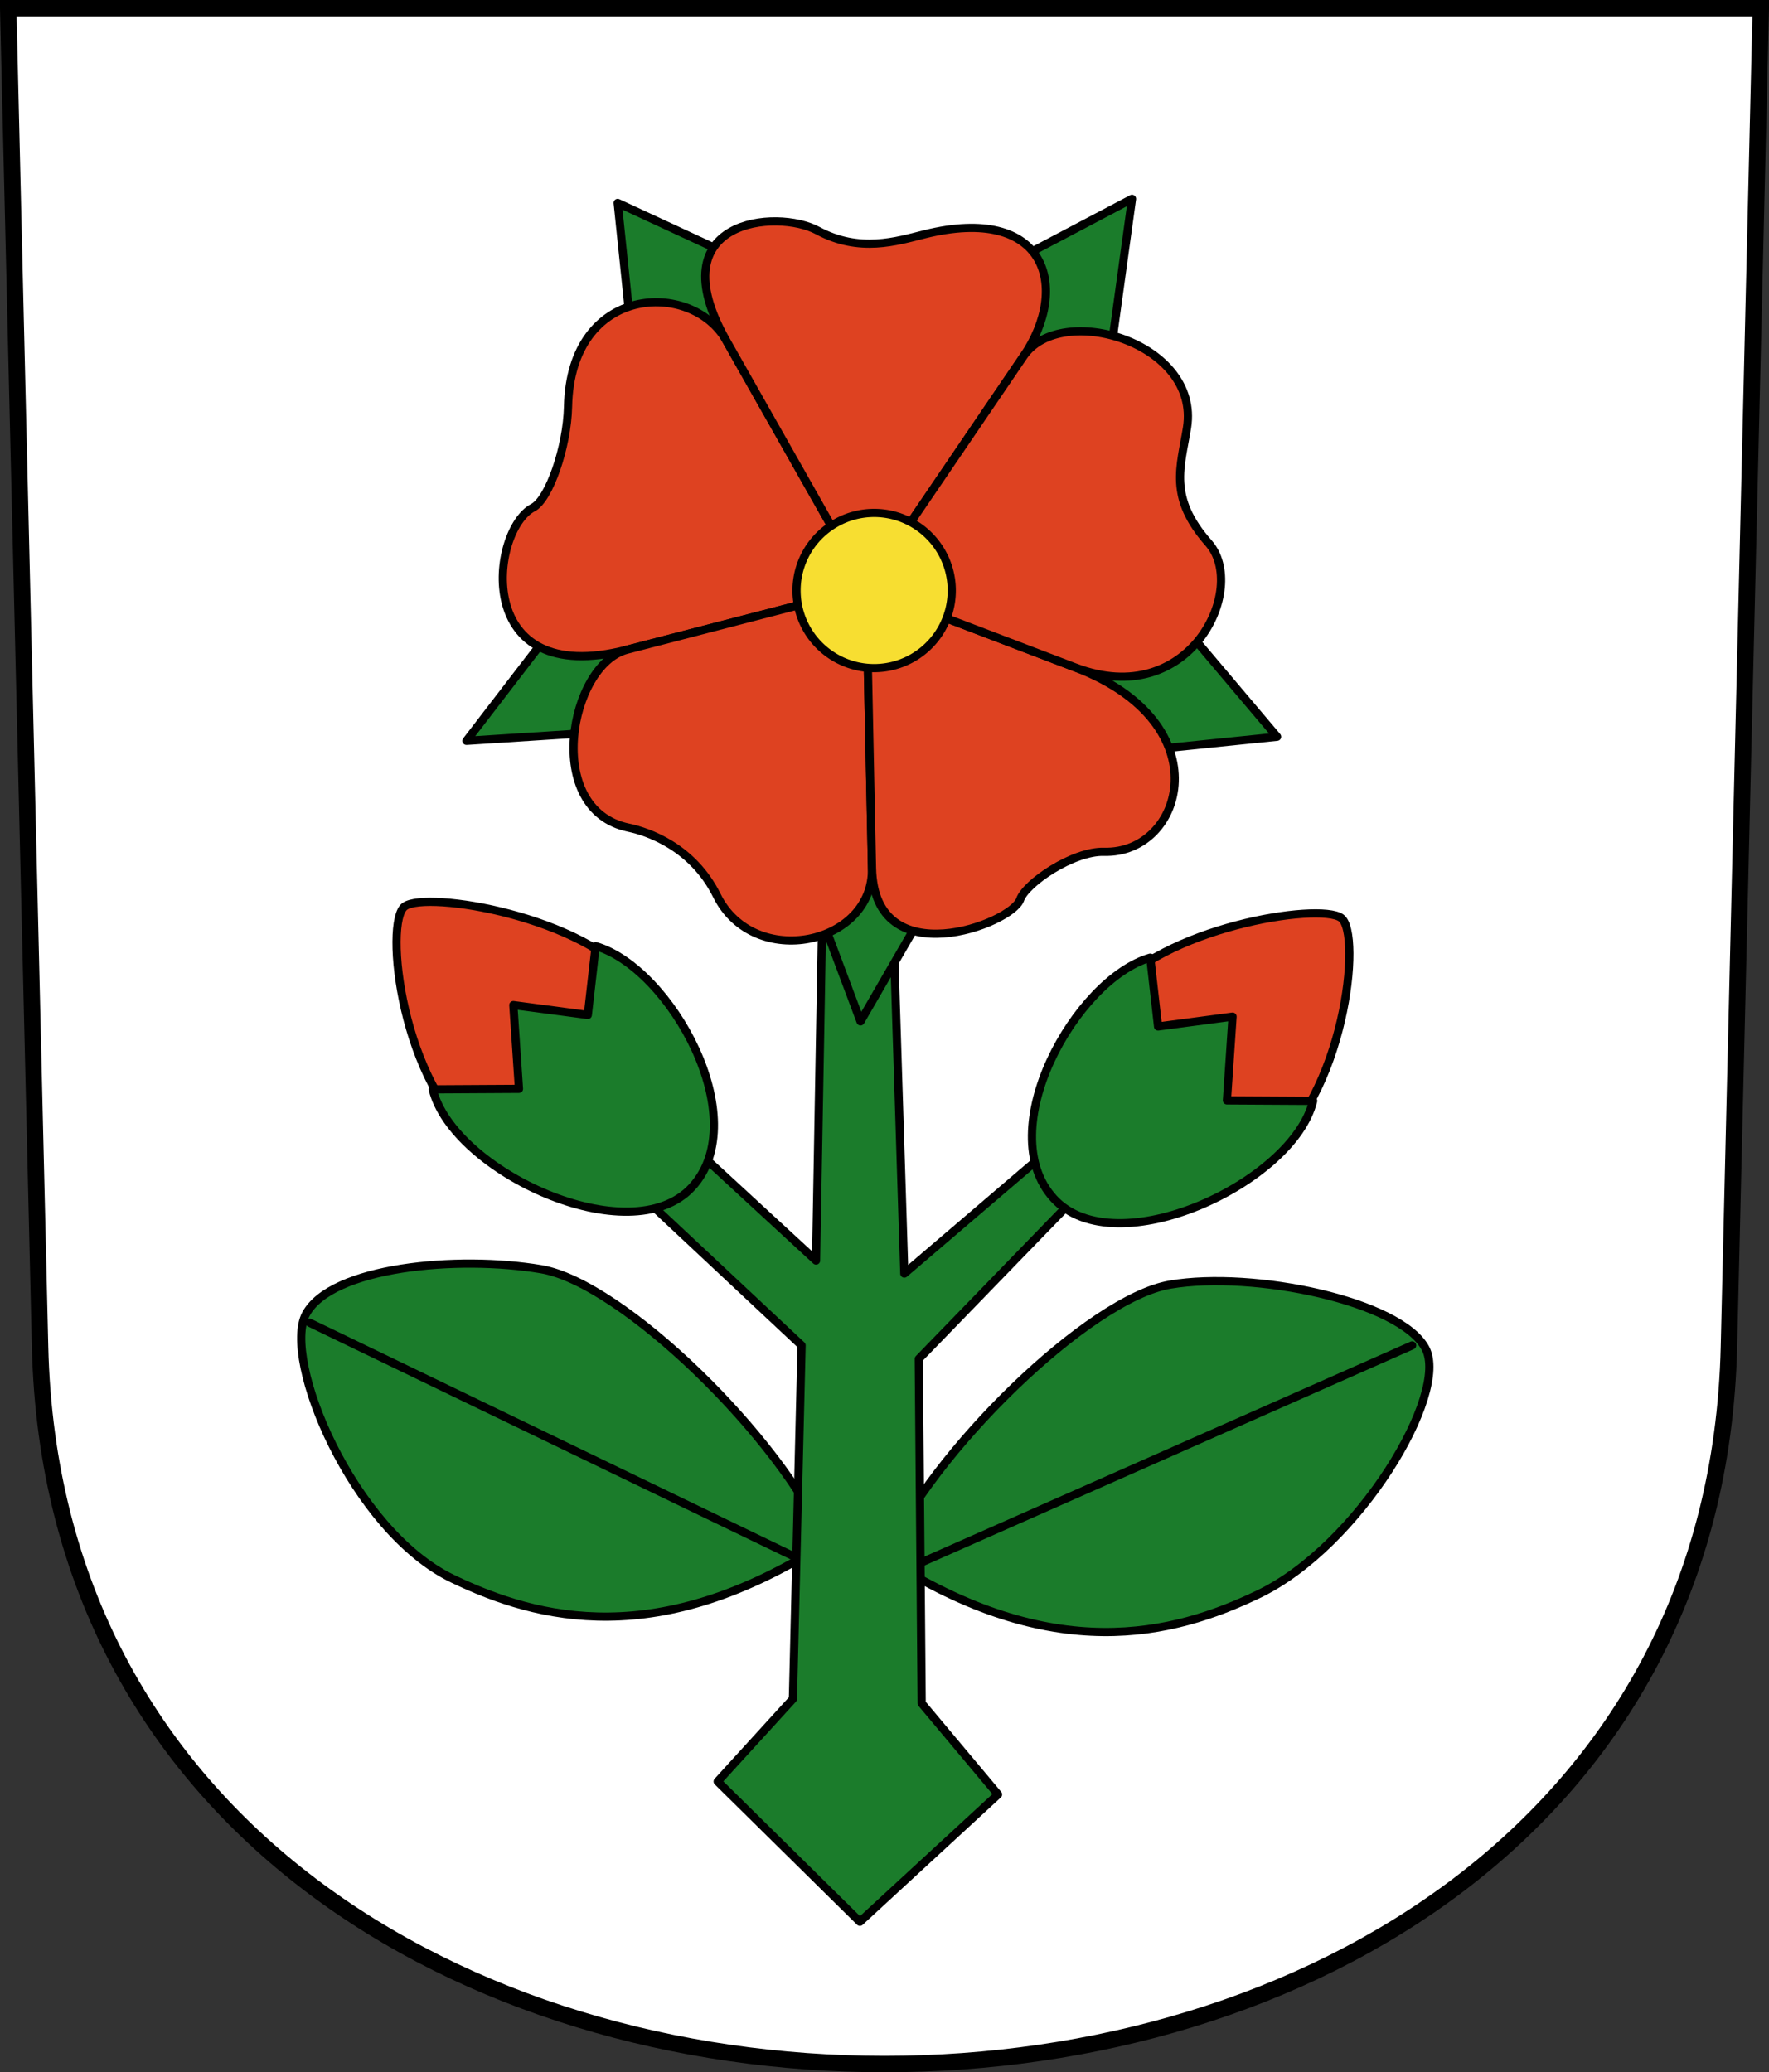 <?xml version="1.0" encoding="UTF-8" standalone="no"?>
<!-- Created with Inkscape (http://www.inkscape.org/) -->
<svg
   xmlns:svg="http://www.w3.org/2000/svg"
   xmlns="http://www.w3.org/2000/svg"
   xmlns:xlink="http://www.w3.org/1999/xlink"
   version="1.0"
   width="215.603"
   height="252.545"
   id="svg2780">
  <rect width="100%" height="100%" fill="#333333" stroke="none"/>
  <defs
     id="defs2782" />
  <g
     transform="translate(-20.094,-799.817)"
     id="layer1">
    <path
       d="M 21.094,800.817 L 24.978,963.963 C 27.752,1080.495 228.039,1080.495 230.814,963.963 L 234.697,800.817 L 21.094,800.817 z"
       id="path3282"
       style="fill:#ffffff;fill-opacity:1;fill-rule:evenodd;stroke:#000000;stroke-width:2;stroke-linecap:butt;stroke-miterlimit:4;stroke-dashoffset:0;stroke-opacity:1" />
    <path
       d="M 120.788,987.824 C 100.344,1000.976 85.724,997.234 75.294,992.233 C 63.01,986.342 54.446,965.446 57.382,959.964 C 60.463,954.209 75.877,952.772 86.051,954.497 C 95.962,956.178 115.28,975.024 120.788,987.824 z"
       id="path2487"
       style="opacity:1;color:#000000;fill:#1b7c2b;fill-opacity:1;fill-rule:evenodd;stroke:#000000;stroke-width:1px;stroke-linecap:butt;stroke-linejoin:miter;marker:none;marker-start:none;marker-mid:none;marker-end:none;stroke-miterlimit:4;stroke-dasharray:none;stroke-dashoffset:0;stroke-opacity:1;visibility:visible;display:inline;overflow:visible;enable-background:accumulate" />
    <path
       d="M 127.978,989.699 C 148.422,1002.85 163.042,999.109 173.471,994.107 C 185.755,988.216 196.76,969.614 193.824,964.132 C 190.742,958.378 172.889,954.646 162.715,956.372 C 152.804,958.053 133.486,976.898 127.978,989.699 z"
       id="use2491"
       style="color:#000000;fill:#1b7c2b;fill-opacity:1;fill-rule:evenodd;stroke:#000000;stroke-width:1px;stroke-linecap:butt;stroke-linejoin:miter;marker:none;marker-start:none;marker-mid:none;marker-end:none;stroke-miterlimit:4;stroke-dasharray:none;stroke-dashoffset:0;stroke-opacity:1;visibility:visible;display:inline;overflow:visible;enable-background:accumulate" />
    <path
       d="M 57.837,156.691 L 125.074,189.136 L 192.203,159.449"
       transform="translate(0,804.331)"
       id="path2493"
       style="fill:none;fill-opacity:0.75;fill-rule:evenodd;stroke:#000000;stroke-width:1px;stroke-linecap:round;stroke-linejoin:miter;stroke-opacity:1" />
    <path
       d="M 120.612,90.037 L 119.554,149.109 L 101.568,132.533 L 94.691,137.823 L 117.791,159.449 L 116.733,202.538 L 107.563,212.598 L 124.897,229.693 L 141.732,214.176 L 132.426,203.067 L 132.073,161.099 L 154.82,137.647 L 149.707,134.12 L 130.31,150.696 L 128.37,89.332 L 120.612,90.037 z"
       transform="translate(0,804.331)"
       id="path2473"
       style="opacity:1;color:#000000;fill:#1b7c2b;fill-opacity:1;fill-rule:evenodd;stroke:#000000;stroke-width:1px;stroke-linecap:butt;stroke-linejoin:round;marker:none;marker-start:none;marker-mid:none;marker-end:none;stroke-miterlimit:4;stroke-dasharray:none;stroke-dashoffset:0;stroke-opacity:1;visibility:visible;display:inline;overflow:visible;enable-background:accumulate" />
    <path
       d="M 122.684,109.102 L 110.629,76.917 L 80.219,78.874 L 99.883,53.279 L 96.516,20.913 L 125.551,34.377 L 151.939,20.472 L 147.249,54.382 L 167.574,78.433 L 138.708,81.386 L 122.684,109.102 z"
       transform="matrix(1.131,0,0,1.131,-13.782,800.897)"
       id="path2471"
       style="color:#000000;fill:#1b7c2b;fill-opacity:1;fill-rule:evenodd;stroke:#000000;stroke-width:0.885px;stroke-linecap:butt;stroke-linejoin:round;marker:none;marker-start:none;marker-mid:none;marker-end:none;stroke-miterlimit:4;stroke-dashoffset:0;stroke-opacity:1;visibility:visible;display:inline;overflow:visible;enable-background:accumulate" />
    <g
       transform="translate(1.058,2.469)"
       id="g2479">
      <path
         d="M 77.69,936.925 C 67.897,929.666 65.796,909.647 68.374,907.804 C 71.066,905.881 90.268,909 96.673,917.236 L 77.69,936.925 z"
         id="path2477"
         style="fill:#de4221;fill-opacity:1;fill-rule:evenodd;stroke:#000000;stroke-width:1px;stroke-linecap:butt;stroke-linejoin:miter;stroke-opacity:1" />
      <path
         d="M 71.778,125.777 C 74.194,135.721 95.861,145.893 103.392,137.677 C 111.01,129.365 100.724,110.96 91.633,108.32 L 90.678,116.711 L 81.599,115.507 L 82.287,125.717 L 71.778,125.777 z"
         transform="translate(0,804.331)"
         id="path2475"
         style="fill:#1b7c2b;fill-opacity:1;fill-rule:evenodd;stroke:#000000;stroke-width:0.999;stroke-linecap:butt;stroke-linejoin:round;stroke-miterlimit:4;stroke-dasharray:none;stroke-opacity:1" />
    </g>
    <use
       transform="matrix(-1,0,0,1,252.974,1.406)"
       id="use2483"
       x="0"
       y="0"
       width="248.031"
       height="248.031"
       xlink:href="#g2479" />
    <path
       d="M 125.666,871.442 L 96.518,878.994 C 77.549,883.909 79.837,864.404 85.056,861.681 C 87.022,860.655 89.221,854.289 89.324,849.376 C 89.635,834.398 104.432,833.947 108.591,841.29 L 125.666,871.442 z"
       id="path2461"
       style="fill:#de4221;fill-opacity:1;fill-rule:evenodd;stroke:#000000;stroke-width:1px;stroke-linecap:butt;stroke-linejoin:round;stroke-opacity:1" />
    <path
       d="M 125.666,871.442 L 126.372,905.621 C 126.564,914.97 111.99,918.103 107.466,908.96 C 104.527,903.021 99.053,901.176 96.694,900.683 C 86.224,898.496 89.514,880.809 96.518,878.994 L 125.666,871.442 z"
       id="path2459"
       style="fill:#de4221;fill-opacity:1;fill-rule:evenodd;stroke:#000000;stroke-width:1px;stroke-linecap:butt;stroke-linejoin:round;stroke-opacity:1" />
    <path
       d="M 125.666,871.442 L 151.162,881.167 C 169.107,888.012 164.328,903.911 154.665,903.626 C 150.873,903.516 145.12,907.446 144.427,909.443 C 143.39,912.425 126.643,918.76 126.372,905.621 L 125.666,871.442 z"
       id="path2463"
       style="fill:#de4221;fill-opacity:1;fill-rule:evenodd;stroke:#000000;stroke-width:1px;stroke-linecap:butt;stroke-linejoin:round;stroke-opacity:1" />
    <path
       d="M 125.666,871.442 L 108.591,841.29 C 100.225,826.517 114.777,825.234 119.745,827.915 C 124.849,830.67 129.382,829.216 132.773,828.372 C 147.606,824.683 150.572,834.798 144.839,843.232 L 125.666,871.442 z"
       id="path2467"
       style="fill:#de4221;fill-opacity:1;fill-rule:evenodd;stroke:#000000;stroke-width:1px;stroke-linecap:butt;stroke-linejoin:round;stroke-opacity:1" />
    <path
       d="M 125.666,871.442 L 144.839,843.232 C 149.406,836.513 166.413,841.591 164.766,851.939 C 164.001,856.742 162.446,860.391 167.393,866 C 172.262,871.521 165.094,886.481 151.162,881.167 L 125.666,871.442 z"
       id="path2465"
       style="fill:#de4221;fill-opacity:1;fill-rule:evenodd;stroke:#000000;stroke-width:1px;stroke-linecap:butt;stroke-linejoin:round;stroke-opacity:1" />
    <path
       d="M 132.955,63.234 A 8.939,8.939 0 1 1 115.076,63.234 A 8.939,8.939 0 1 1 132.955,63.234 z"
       transform="matrix(1.058,0,0,1.058,-4.574,804.882)"
       id="path2469"
       style="opacity:1;color:#000000;fill:#f7de31;fill-opacity:1;fill-rule:evenodd;stroke:#000000;stroke-width:0.945px;stroke-linecap:butt;stroke-linejoin:miter;marker:none;marker-start:none;marker-mid:none;marker-end:none;stroke-miterlimit:4;stroke-dasharray:none;stroke-dashoffset:0;stroke-opacity:1;visibility:visible;display:inline;overflow:visible;enable-background:accumulate" />
  </g>
</svg>
